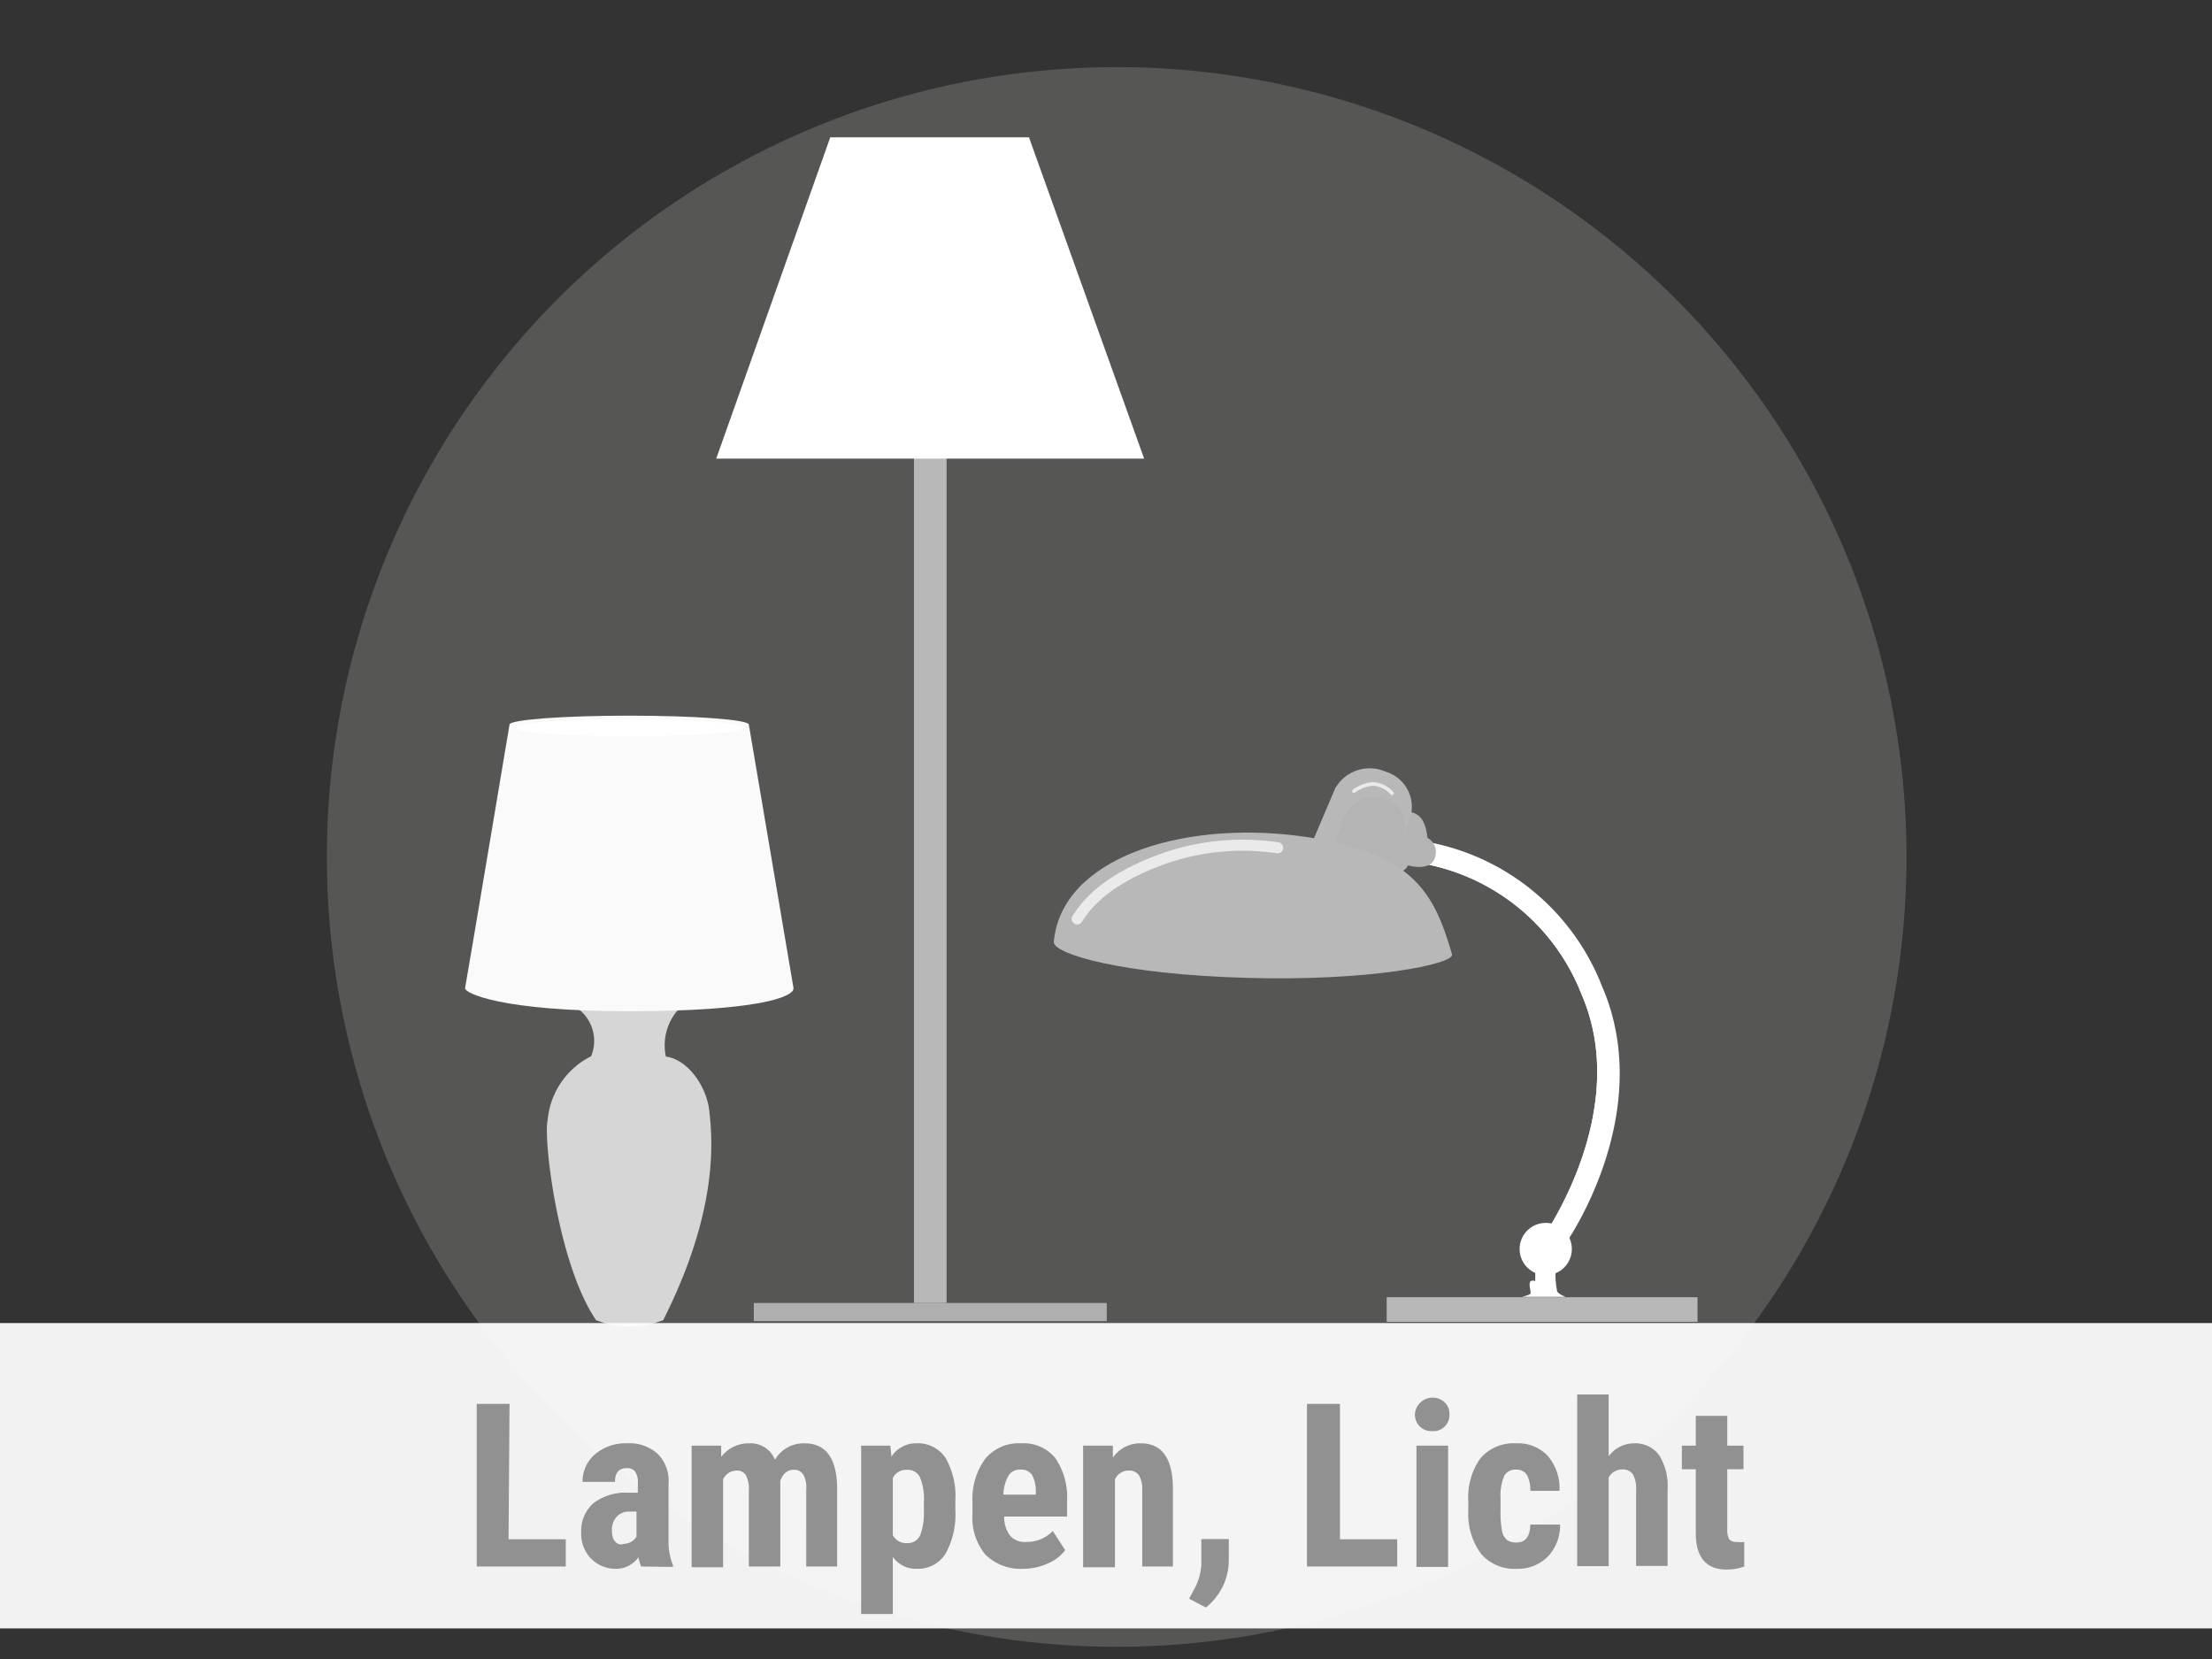<svg xmlns="http://www.w3.org/2000/svg" viewBox="0 0 116 87"><rect x="0" y="0" width="116" height="87" fill="#333333" stroke="none"/><g data-name="Ebene 1"><circle cx="58.56" cy="44.94" r="41.42" fill="#aeacaa" opacity=".29"/><path d="m82.07 65.25-.95-.67c0-.06 4.42-6.45 1.82-12.43a11.05 11.05 0 0 0-8-6.8l.16-1.15a12.19 12.19 0 0 1 8.9 7.49c2.87 6.58-1.73 13.31-1.93 13.56Z" fill="#fff"/><path d="m81.46 64.82-.34-.24c0-.06 4.42-6.45 1.82-12.43a11.05 11.05 0 0 0-8-6.8l.06-.44c.24 0 5.44.45 8.3 7s-1.64 12.63-1.84 12.91Z" fill="#fff"/><path d="M73.77 42.55c.79.07 1 .63 1.09 1.39a.84.84 0 0 1 .4 1c-.2.81-1.42.44-1.42.44a.71.71 0 0 1-1 .29l-.19-1.09Z" fill="#b4b4b4"/><path d="m68.8 44.21 1.22-2.87a2.08 2.08 0 0 1 2.65-.87A1.92 1.92 0 0 1 74 42.69c-.12.37-1.08 2.94-1.08 2.94ZM72.72 68.03h16.3v1.29h-16.3z" fill="#b8b8b8"/><path d="M71 41.49a1.9 1.9 0 0 1 1-.38 1.46 1.46 0 0 1 1 .49" fill="none" stroke="#fff" stroke-linecap="round" stroke-miterlimit="10" stroke-width=".19" opacity=".7"/><path d="M70.55 42.72a1.6 1.6 0 0 1 2.06-.81 1.41 1.41 0 0 1 1 1.8c-.12.37-.72 1.92-.72 1.92l-3-1.06s.42-1.32.66-1.85Z" fill="#b4b4b4"/><path d="M55.26 49.43c.09.61 3.54 1.66 10.08 1.85s10.86-.72 10.81-1.22c-.93-3.2-2-5.45-8.1-6.23S55.62 45 55.26 49.43Z" fill="#b8b8b8"/><path d="M56.49 48.19c.35-.52 1.19-1.9 4.28-3.07a12.51 12.51 0 0 1 6.23-.66" fill="none" stroke="#fff" stroke-linecap="round" stroke-miterlimit="10" stroke-width=".58" opacity=".7"/><circle cx="81.06" cy="65.5" r="1.37" fill="#fff"/><circle cx="81.06" cy="65.5" r=".62" fill="#fff"/><path d="M80.51 66.63v.56a.23.23 0 0 0-.24 0c-.12.09 0 .5 0 .62s-.55.2-.41.2h2.2c.13 0-.28-.08-.4-.29a4.29 4.29 0 0 1-.08-1.17Z" fill="#fff"/><path fill="#b8b8b8" d="M47.93 20.6h1.71v47.73h-1.71z"/><path fill="#afafaf" d="M39.53 68.33h18.51v.95H39.53z"/><path fill="#fff" d="M43.54 7.2h10.42L60 24.05H37.56L43.54 7.2z"/><path d="M30.26 52.86a2.11 2.11 0 0 1 .74 2.53 4.16 4.16 0 0 0-2.28 3.34c-.24 1 .55 7.6 2.54 10.5a4.84 4.84 0 0 0 3.52 0c3-5.95 2.55-9.66 2.42-10.95s-1.13-2.73-2.28-2.87a2.81 2.81 0 0 1 .71-2.53s-6.41-.54-5.37-.02Z" fill="#d6d6d6"/><path d="M41.61 51.8 39.27 38c0-.26-2.81-.47-6.27-.47s-6.28.21-6.28.47c0 0-2.27 13.54-2.33 13.81s1.9 1.22 8.61 1.22 8.7-.75 8.61-1.23Z" fill="#fafafa"/><ellipse cx="33" cy="38.16" rx="5.95" ry=".45" fill="#fff"/><path fill="#fff" opacity=".75" d="M0 69.39h116v16H0z"/><path fill="#fff" opacity=".75" d="M0 69.39h116v16H0z"/><g fill="#919191"><path d="M26.67 80.72h3v1.43H25v-8.53h1.72ZM33.62 82.15a3.2 3.2 0 0 1-.14-.49 1.42 1.42 0 0 1-1.2.61 1.8 1.8 0 0 1-1.28-.53 1.85 1.85 0 0 1-.52-1.37 1.92 1.92 0 0 1 .64-1.54 2.79 2.79 0 0 1 1.83-.55h.5v-.51a1 1 0 0 0-.15-.61.53.53 0 0 0-.42-.17q-.63 0-.63.72h-1.7a1.86 1.86 0 0 1 .66-1.45 2.44 2.44 0 0 1 1.66-.57 2.22 2.22 0 0 1 1.62.55 2 2 0 0 1 .57 1.55v3a3.15 3.15 0 0 0 .23 1.28v.1Zm-1-1.18a1 1 0 0 0 .47-.11.85.85 0 0 0 .29-.27v-1.32H33a.84.84 0 0 0-.66.27 1 1 0 0 0-.25.72c0 .47.19.74.55.74ZM37.82 75.81v.59a1.81 1.81 0 0 1 1.48-.71 1.37 1.37 0 0 1 1.34.86 1.74 1.74 0 0 1 1.55-.86q1.67 0 1.71 2.31v4.15h-1.62V78.1a1.37 1.37 0 0 0-.16-.78.55.55 0 0 0-.51-.24q-.47 0-.69.57v4.5h-1.65v-4a1.53 1.53 0 0 0-.15-.78.54.54 0 0 0-.52-.25.78.78 0 0 0-.68.46v4.61h-1.65v-6.38ZM50.1 79.18a4.25 4.25 0 0 1-.51 2.29 1.71 1.71 0 0 1-1.53.8 1.46 1.46 0 0 1-1.24-.63v3h-1.66v-8.83h1.53l.06.58a1.51 1.51 0 0 1 1.3-.7 1.74 1.74 0 0 1 1.52.74 4 4 0 0 1 .53 2.26Zm-1.65-.42a2.92 2.92 0 0 0-.21-1.3.71.71 0 0 0-.68-.38.77.77 0 0 0-.74.43v3a.79.79 0 0 0 .75.41.7.7 0 0 0 .69-.42 3.36 3.36 0 0 0 .19-1.29ZM53.66 82.27a2.63 2.63 0 0 1-2-.76 3.07 3.07 0 0 1-.66-2.18v-.51a3.57 3.57 0 0 1 .66-2.31 2.27 2.27 0 0 1 1.88-.82 2.15 2.15 0 0 1 1.8.77 3.67 3.67 0 0 1 .62 2.26v.81h-3.3a1.64 1.64 0 0 0 .31 1 1 1 0 0 0 .85.33 1.89 1.89 0 0 0 1.39-.57l.65 1a2.18 2.18 0 0 1-.89.69 3.12 3.12 0 0 1-1.31.29Zm-1-3.89h1.66v-.16a1.8 1.8 0 0 0-.19-.86.66.66 0 0 0-.61-.29.68.68 0 0 0-.63.31 2.13 2.13 0 0 0-.27 1ZM58.36 75.81v.63a1.74 1.74 0 0 1 1.47-.75c1.09 0 1.65.77 1.68 2.29v4.17H59.9v-4a1.41 1.41 0 0 0-.17-.78.6.6 0 0 0-.56-.25.77.77 0 0 0-.7.46v4.61H56.8v-6.38ZM63.24 84.3l-.88-.46.22-.42A3 3 0 0 0 63 82v-1.29h1.44v1.18a3.2 3.2 0 0 1-.31 1.29 3.27 3.27 0 0 1-.89 1.12ZM70.27 80.72h3v1.43h-4.73v-8.53h1.73ZM74.2 74.17a.93.93 0 0 1 1.56-.63.82.82 0 0 1 .25.63.84.84 0 0 1-.9.88.86.86 0 0 1-.66-.25.89.89 0 0 1-.25-.63Zm1.74 8h-1.66v-6.36h1.66ZM79.52 80.89c.48 0 .72-.31.73-.94h1.56a2.35 2.35 0 0 1-.64 1.68 2.2 2.2 0 0 1-1.62.64 2.31 2.31 0 0 1-1.86-.76 3.47 3.47 0 0 1-.69-2.25v-.5a3.56 3.56 0 0 1 .63-2.28 2.3 2.3 0 0 1 1.88-.79 2.15 2.15 0 0 1 1.65.65 2.6 2.6 0 0 1 .62 1.84h-1.53a1.64 1.64 0 0 0-.17-.82.62.62 0 0 0-.57-.29.66.66 0 0 0-.62.31 2.69 2.69 0 0 0-.2 1.19v.64a5.26 5.26 0 0 0 .08 1.09.82.82 0 0 0 .25.45.8.8 0 0 0 .5.14ZM84.36 76.37a1.66 1.66 0 0 1 1.33-.68 1.55 1.55 0 0 1 1.31.61 3.05 3.05 0 0 1 .45 1.82v4H85.8v-4a1.53 1.53 0 0 0-.17-.81.63.63 0 0 0-.56-.25.8.8 0 0 0-.71.42v4.65h-1.65v-9h1.65ZM90.58 74.25v1.56h.85v1.24h-.85v3.15a1 1 0 0 0 .1.52.48.48 0 0 0 .4.14 1.41 1.41 0 0 0 .39 0v1.29a2.72 2.72 0 0 1-.91.16c-1.07 0-1.61-.62-1.63-1.84v-3.42h-.73v-1.24h.73v-1.56Z"/></g></g></svg>